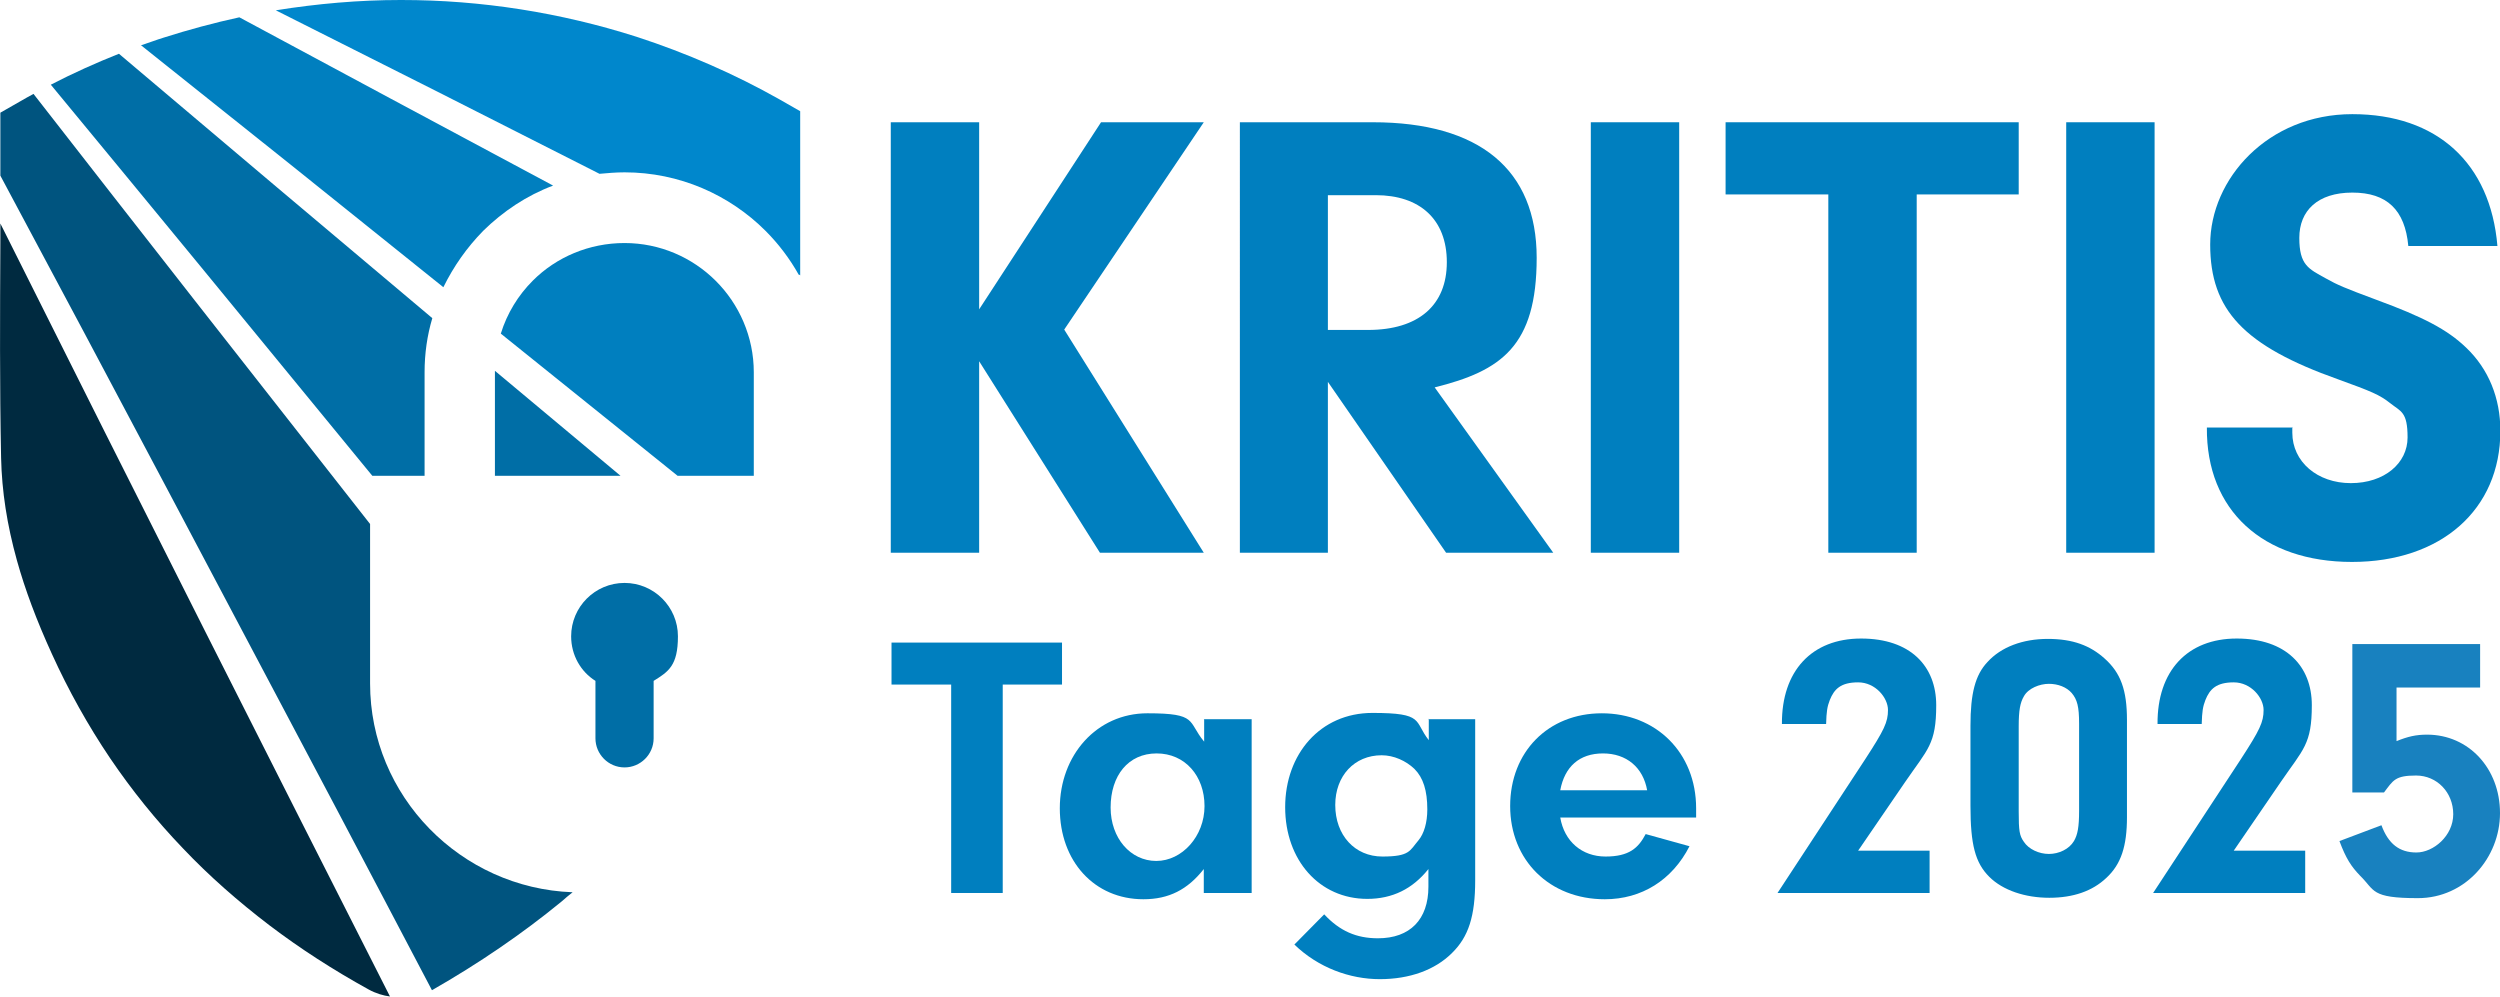 <?xml version="1.0" encoding="UTF-8"?>
<svg id="KRITISTage_x5F_Logo_x5F_Farbig_x5F_RGB" xmlns="http://www.w3.org/2000/svg" version="1.1" viewBox="0 0 678.9 270.7">
  <!-- Generator: Adobe Illustrator 29.5.1, SVG Export Plug-In . SVG Version: 2.1.0 Build 141)  -->
  <defs>
    <style>
      .st0 {
        fill: #0087cc;
      }

      .st1 {
        fill: #00547f;
      }

      .st2 {
        fill: #002a40;
      }

      .st3, .st4 {
        fill: #006ea6;
      }

      .st5 {
        fill: #1881bf;
      }

      .st4 {
        fill-rule: evenodd;
      }

      .st6 {
        fill: #007fbf;
      }
    </style>
  </defs>
  <g id="KRITISTage_x5F_Logo_x5F_Farbig_x5F_RGB1">
    <g>
      <path class="st0" d="M169.6,46.8c14.9,0,28.5,6.1,38.3,15.9,3.5,3.5,6.6,7.6,9,11.9.1,0,.3,0,.4.2V30.2l-5.6-3.2c-12.2-6.9-25.3-12.6-38.8-17C152.2,3.4,130.7,0,109,0h-.2C97.5,0,86.1,1,74.9,2.8c28.7,14.4,58.8,29.6,87.9,44.4,2.2-.2,4.5-.4,6.8-.4Z"/>
      <path class="st3" d="M134.4,100.7v28.5h34.1c-11-9.2-22.4-18.7-34.1-28.5Z"/>
      <path class="st6" d="M131.2,62.7h0c5.4-5.3,11.8-9.6,19-12.3-30.7-16.4-58.6-31.4-85.2-45.7-6.9,1.5-13.9,3.4-20.5,5.5-2,.6-4,1.4-6.2,2.1,26.4,21,54.4,43.4,82.1,65.7,2.8-5.7,6.4-10.8,10.8-15.3Z"/>
      <path class="st6" d="M144.7,76.2c-4,4-7,8.9-8.7,14.4,16.3,13.1,32.5,26.1,48,38.6h20.7v-28.1c0-9.7-4-18.5-10.3-24.8-6.4-6.4-15.2-10.3-24.8-10.3s-18.5,3.8-24.9,10.2h0Z"/>
      <path class="st1" d="M100.5,185.6v-43.3C67.5,100.3,37.2,61.6,9.1,25.5c-1.2.6-2.3,1.3-3.4,1.9L.1,30.6v17.1c29.8,55.6,61,114.8,91.3,172l12.7,24.1,13.2,25.1c12.8-7.3,24.6-15.4,35.1-24,1-.9,2.1-1.8,3.1-2.6-30.4-1.1-55-26.1-55-56.7h0Z"/>
      <path class="st3" d="M115.3,129.2v-28.1c0-5.1.7-10,2.1-14.7C89.8,63.2,61,38.9,32.3,14.6c-6.3,2.5-12.5,5.3-18.5,8.4,25.7,31.1,54.3,65.9,87.3,106.2h14.2Z"/>
      <path class="st2" d="M.1,66H.1c-.1,19.2-.2,38.9.2,58.4.2,9,1.6,18.1,4.3,27.8,2.2,7.9,5.3,16.2,9.5,25.4,4.5,9.9,9.8,19.4,15.8,28.3,5.9,8.7,12.5,16.9,19.8,24.5,7.1,7.5,15.1,14.5,23.5,20.9,8.3,6.3,17.3,12.1,26.9,17.4,2,1.1,4.1,1.7,5.8,1.9C76,211.7,37.4,135.4.1,60.7v5.3Z"/>
    </g>
    <path class="st4" d="M155.1,172.8c0-8,6.5-14.5,14.5-14.5s14.5,6.5,14.5,14.5-2.6,9.6-6.6,12.1v15.6c0,4.4-3.6,7.9-7.9,7.9h0c-4.4,0-7.9-3.6-7.9-7.9v-15.6c-4-2.5-6.6-7-6.6-12.1Z"/>
  </g>
  <g>
    <path class="st6" d="M265.9,150.1h-24V33.2h24v50.8l33.1-50.8h27.9l-37.9,56.3,37.9,60.6h-28.2l-32.8-52v52Z"/>
    <path class="st6" d="M360.7,150.1h-24V33.2h36.1c28.9,0,44.5,12.8,44.5,36.8s-9.6,30.7-27.7,35.2l32.2,44.9h-29.1l-32.1-46.4v46.4ZM371.5,89.6c13.7,0,21.4-6.7,21.4-18.4s-7.4-18.2-19.3-18.2h-13v36.6h10.9Z"/>
    <path class="st6" d="M456,150.1h-24V33.2h24v116.9Z"/>
    <path class="st6" d="M520.5,150.1h-24V52.8h-27.9v-19.6h79.6v19.6h-27.7v97.3Z"/>
    <path class="st6" d="M585.1,150.1h-24V33.2h24v116.9Z"/>
    <path class="st6" d="M622.5,115.9v1.6c0,7.9,6.8,13.7,15.9,13.7s15.4-5.4,15.4-12.4-1.8-7-4.7-9.3-5.1-3.2-14.2-6.5c-25.6-9.1-34.7-18.8-34.7-36.6s15.6-35.4,38.6-35.4,37.5,13.3,39.4,35.8h-24.2c-.9-9.8-5.8-14.5-15.2-14.5s-14.4,4.9-14.4,12.3,2.5,8.4,7.2,11c3.2,1.8,5.1,2.6,13.7,5.8,12.8,4.7,19.3,8.1,24.4,13,6.1,5.8,9.3,13.7,9.3,22.6,0,21.4-16.1,35.6-40.3,35.6s-39.6-14-39.4-36.5h23.3Z"/>
    <path class="st6" d="M272.3,242.5h-14v-56.6h-16.2v-11.4h46.3v11.4h-16.1v56.6Z"/>
    <path class="st6" d="M326.9,195.3h13v47.2h-13v-6.5c-4.4,5.6-9.5,8.2-16.4,8.2-13.3,0-22.7-10.3-22.7-24.7s10-25.8,23.8-25.8,10.8,2.2,15.4,7.7v-6ZM301.6,219.3c0,8.3,5.4,14.5,12.4,14.5s13.1-6.7,13.1-14.9-5.3-14.3-13-14.3-12.5,6-12.5,14.7Z"/>
    <path class="st6" d="M387.8,195.3h12.8v43.8c0,9.7-1.8,15.3-6.3,19.7-4.6,4.6-11.5,7.1-19.6,7.1s-16.7-3.1-23.2-9.4l8.1-8.2c4.2,4.5,8.7,6.5,14.6,6.5,8.7,0,13.7-5.1,13.7-14v-4.8c-4.3,5.4-9.8,8.1-16.6,8.1-13,0-22.3-10.5-22.3-24.9s9.5-25.6,23.7-25.6,11.2,2.2,15.3,7.4v-5.8ZM362.6,218.6c0,8.2,5.3,14,12.8,14s7.4-1.6,9.8-4.4c1.5-1.8,2.4-4.8,2.4-8.4,0-5.1-1.1-8.6-3.5-11-2.3-2.2-5.6-3.7-8.9-3.7-7.4,0-12.6,5.6-12.6,13.5Z"/>
    <path class="st6" d="M423.7,222c1.1,6.5,5.9,10.6,12.3,10.6s8.9-2.3,10.9-6.1l11.9,3.3c-4.7,9.2-13,14.4-23,14.4-15,0-25.7-10.6-25.7-25.3s10.3-25.2,24.9-25.2,25.6,10.6,25.6,25.8v2.5h-37ZM447.3,214.6c-1.1-6.2-5.6-10-12-10s-10.4,3.6-11.6,10h23.7Z"/>
    <path class="st6" d="M524,231v11.5h-41.3l23.8-36.3c5.2-8,6.2-10.1,6.2-13.4s-3.4-7.5-8.1-7.5-6.5,1.8-7.7,4.8c-.7,1.8-.9,3.1-1,6.5h-12c-.1-14.4,8.1-23.2,21.5-23.2s20.4,7.5,20.4,18.1-2.3,11.9-8.4,20.8l-12.8,18.7h19.3Z"/>
    <path class="st6" d="M577.6,221.9c0,7.9-1.6,12.8-5.6,16.5-3.8,3.6-9,5.4-15.5,5.4s-12.6-2-16.3-5.7c-3.8-3.8-5.1-8.7-5.1-19.3v-21.7c0-8.8,1.3-13.8,4.6-17.3,3.7-4.1,9.6-6.3,16.4-6.3s11.5,1.8,15.4,5.3c4.4,3.9,6.1,8.6,6.1,16.7v26.4ZM548.2,220.3c0,5.4.2,6.6,1.4,8.3,1.3,2,4.1,3.3,6.8,3.3s5.5-1.3,6.8-3.5c1-1.7,1.4-3.8,1.4-8.2v-23.7c0-4.6-.5-6.5-2-8.3-1.4-1.6-3.7-2.5-6.2-2.5s-5.6,1.2-6.8,3.4c-1,1.7-1.4,3.8-1.4,8.1v23.2Z"/>
    <path class="st6" d="M626,231v11.5h-41.3l23.8-36.3c5.2-8,6.2-10.1,6.2-13.4s-3.4-7.5-8.1-7.5-6.5,1.8-7.7,4.8c-.7,1.8-.9,3.1-1,6.5h-12c-.1-14.4,8.1-23.2,21.5-23.2s20.4,7.5,20.4,18.1-2.3,11.9-8.4,20.8l-12.8,18.7h19.3Z"/>
    <path class="st5" d="M650.7,201.3c3.2-1.3,5.4-1.8,8.4-1.8,11.3,0,19.8,9.2,19.8,21.3s-9.4,23.1-22.3,23.1-11.6-2.1-15.7-6.1c-2.4-2.5-3.8-4.6-5.6-9.4l11.4-4.3c1.9,5.1,4.9,7.4,9.5,7.4s10-4.5,10-10.4-4.4-10.5-10.1-10.5-6.2,1.3-8.7,4.6h-8.6v-40.3h34.7v11.8h-22.7v14.6Z"/>
  </g>
</svg>